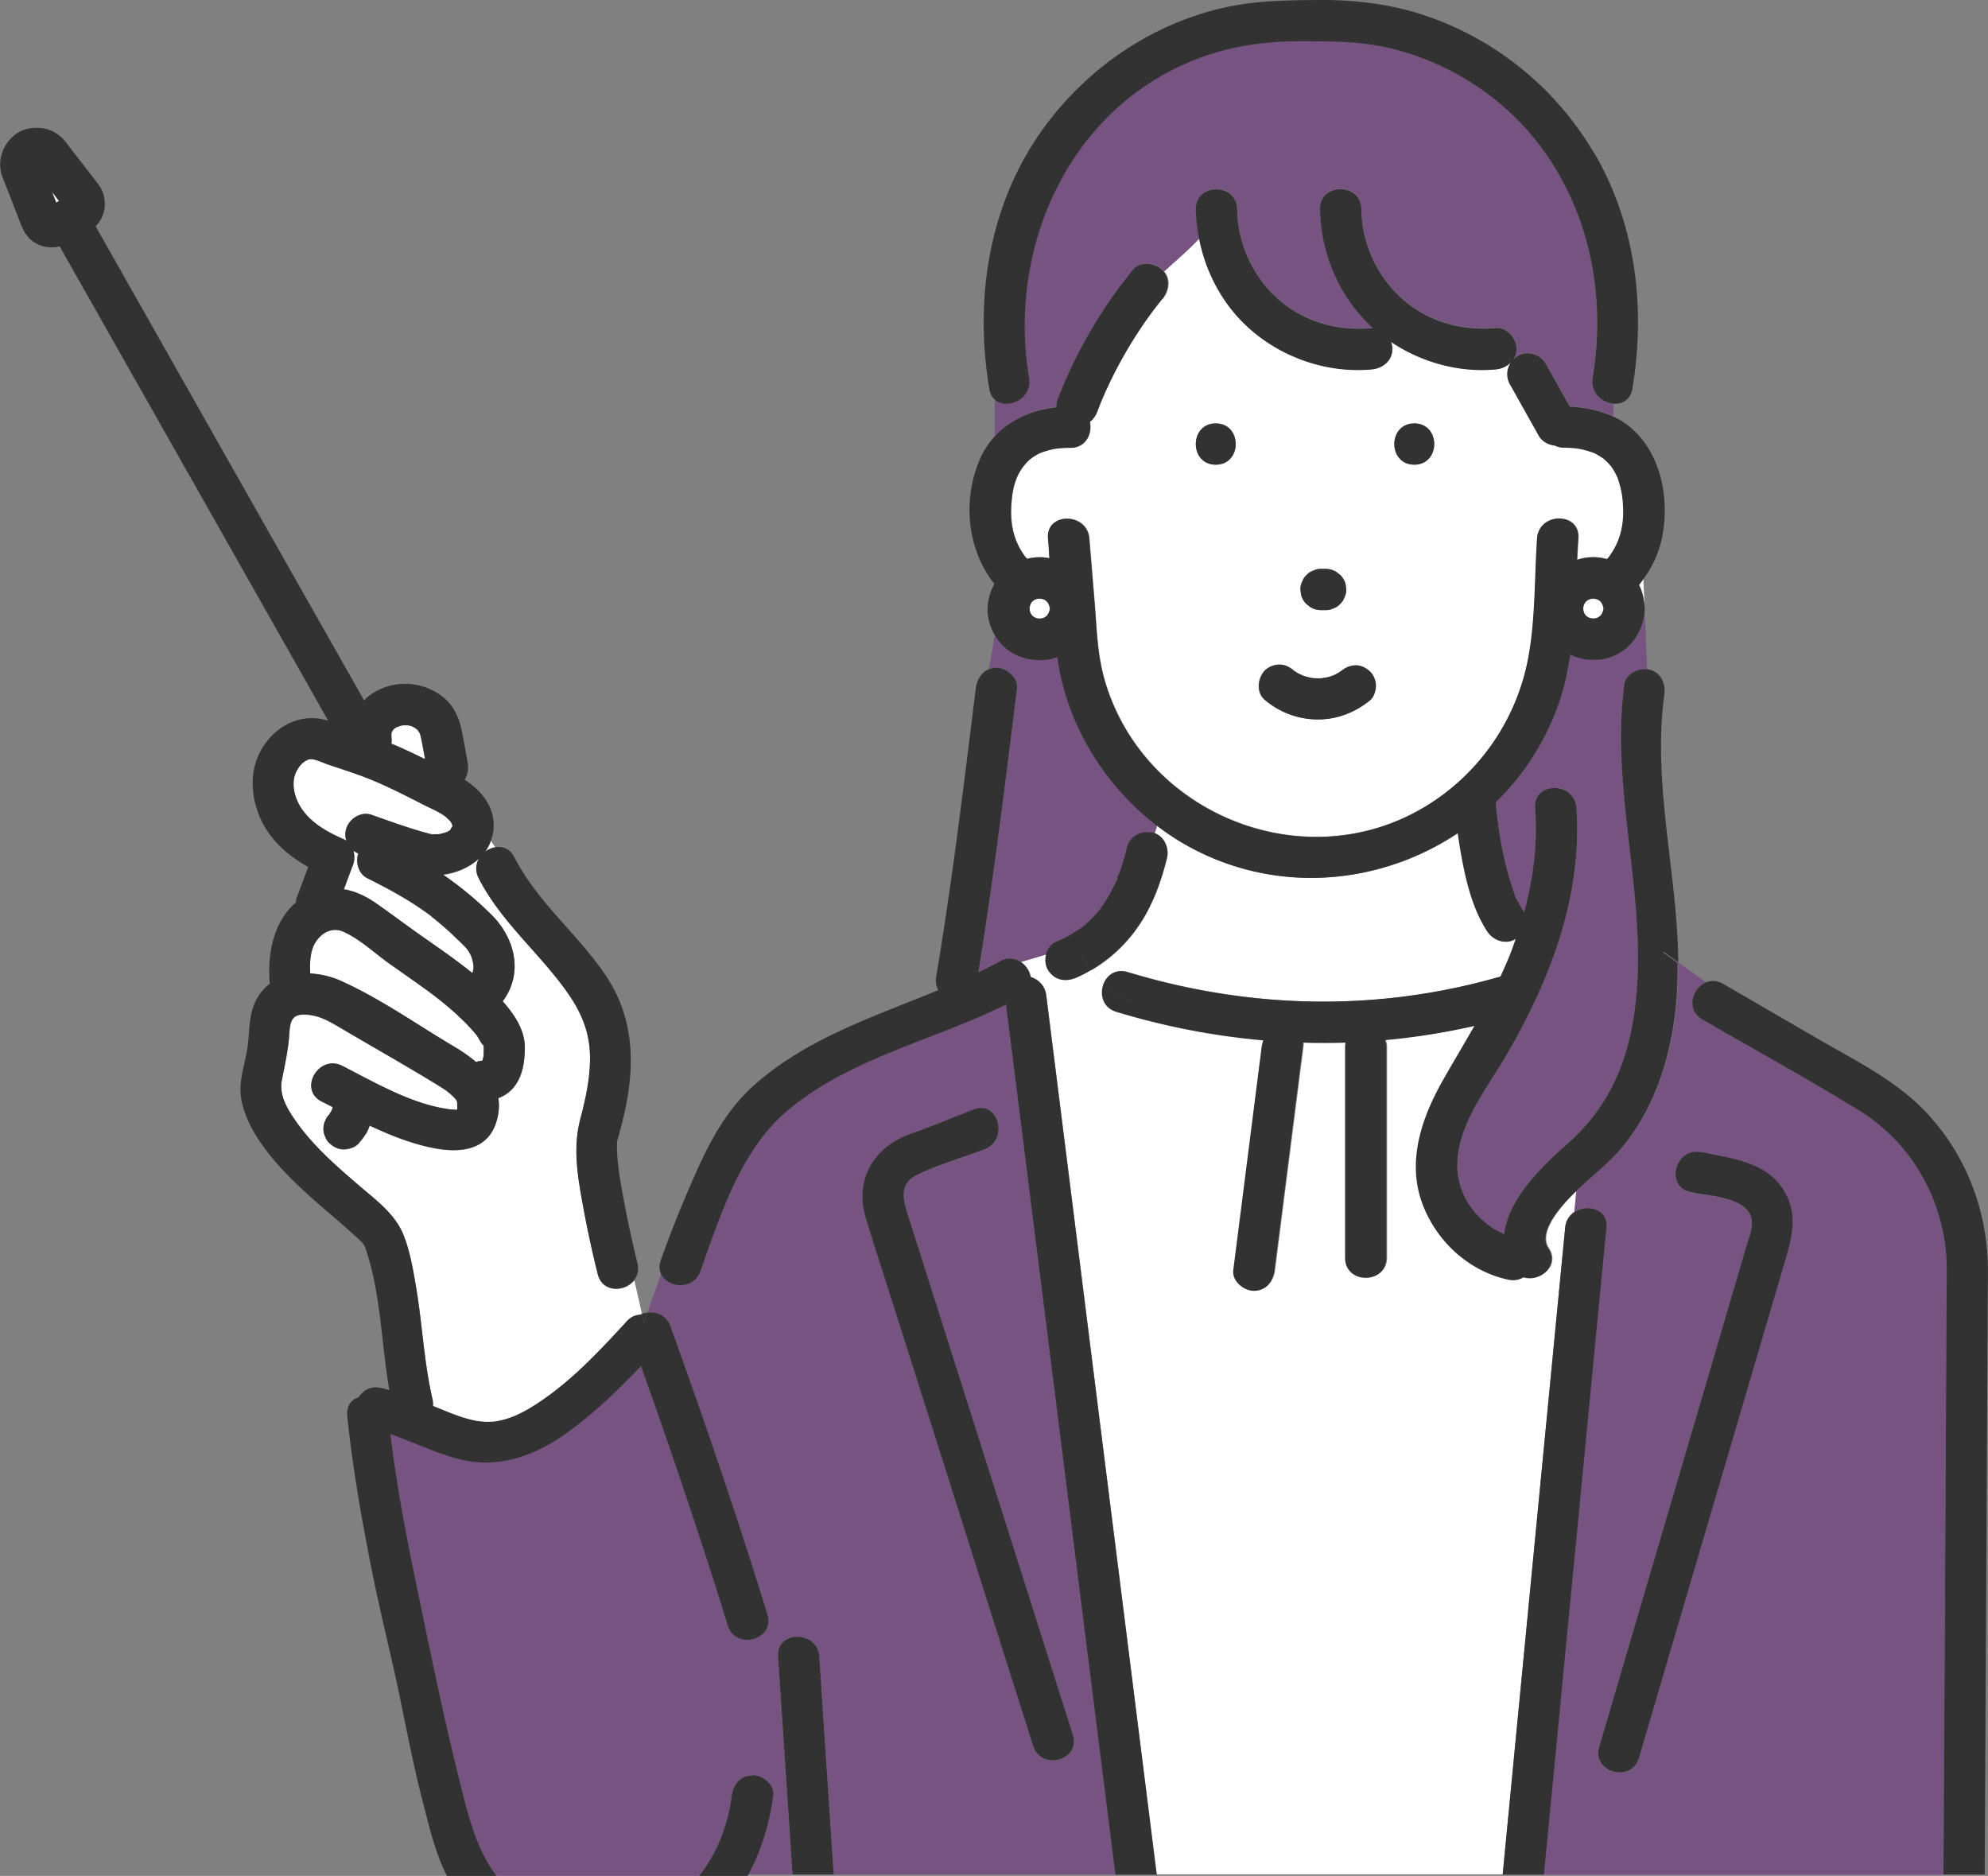 <svg width="124" height="117" fill="none" xmlns="http://www.w3.org/2000/svg"><rect width="100%" height="100%" fill="#808080" stroke="none"/><g clip-path="url(#clip0_5171_13984)"><path d="M70.53 50.018c-2.083-2.105-3.614-4.763-4.287-7.655a17.81 17.81 0 01-.263-1.389c-.148.057-.297.1-.446.128a3.413 3.413 0 01-2.12-.27c-.552-.255-1.02-.715-1.332-1.233-.007-.014-.021-.035-.028-.056-.107.737-.241 1.467-.376 2.204.142-.057.305-.092.482-.092.631 0 1.375.588 1.283 1.29-.73 5.904-1.453 11.829-2.41 17.698.454-.22.907-.447 1.347-.688.489-.27.964-.184 1.318.064.51-.156 1.042-.305 1.552-.468.078-.34.284-.652.596-.787a8.665 8.665 0 001.056-.531c.149-.092.29-.184.432-.284.057-.042.142-.078.192-.134-.007.014-.007.007-.015.02.015-.013.036-.035.05-.042a7.172 7.172 0 001.07-1.091c0-.007 0-.007.014-.021.043-.064.086-.12.128-.185.199-.283.376-.58.539-.886.078-.148.156-.297.227-.446.035-.078.078-.163.113-.248 0-.029 0-.057.014-.078.028-.142.149-.34.191-.447a18.35 18.35 0 00.46-1.566 1.13 1.13 0 01.115-.284c.276-.503.9-.737 1.467-.61.042.008.078.03.12.043.071-.17.12-.34.17-.51a16.87 16.87 0 01-1.651-1.446h-.007z" fill="#6C2681" fill-opacity=".5"/><path d="M26.905 57.156s-.043-.029-.078-.057c-.1-.078-.206-.149-.305-.227a12.3 12.3 0 00-.63-.425c-.958-.624-1.964-1.156-2.985-1.666-.545-.276-.744-.985-.56-1.538a1.63 1.63 0 01-.304-.177c.106.354.07.765-.1 1.056v.028c-.163.44-.326.886-.496 1.326.695.12 1.354.425 1.957.836.956.66 1.885 1.36 2.835 2.034 1.084.759 2.19 1.517 3.224 2.353.008-.028.022-.056.029-.085.014-.042.028-.141.035-.177 0-.05.007-.106.007-.156 0-.028-.007-.106-.014-.156a4.01 4.01 0 00-.106-.418.853.853 0 00-.057-.135 3.33 3.33 0 00-.156-.269c-.028-.042-.056-.078-.085-.12-.078-.085-.156-.17-.234-.248a17.368 17.368 0 00-.638-.61 20.84 20.84 0 00-1.275-1.099c-.029-.028-.05-.042-.064-.056v-.014zM69.646 54.901c.064-.141.028-.127.007-.07 0 .028-.014.056-.014.078l.007-.008zM28.542 63.322a21.527 21.527 0 00-2.027-1.637c-.737-.532-1.489-1.056-2.233-1.581-.914-.645-1.835-1.531-2.856-1.985-.716-.319-1.39.057-1.78.71-.297.502-.332 1.225-.297 1.892a5.735 5.735 0 011.914.46c2.445 1.099 4.763 2.736 7.066 4.104.482.284.943.603 1.354.95.043-.007.085-.021.128-.021-.156.014.205-.043.283-.064.021-.078.071-.29.05-.177.035-.241.021-.49.028-.73v-.015c-.184-.17-.326-.503-.46-.673a10.33 10.33 0 00-1.007-1.07c-.064-.043-.106-.1-.163-.156v-.007zM3.269 12.042l.233.595c.057-.028.114-.064.164-.092h.014c-.15-.191-.29-.383-.44-.567.007.028.021.05.029.078v-.014zM26.042 45.496s-.042-.021-.064-.036l.057.036h.007zM24.601 45.439c-.035.028-.063.05-.078.064v.007s.008 0 .036-.021c.007-.008.014-.022.021-.029.007-.007.021-.014.029-.021H24.6zM28.53 69.226c-.1.056-.014.156 0 0z" fill="white"/><path d="M24.632 45.418s.042-.035.078-.07c-.036.035-.071.063-.107.091.008 0 .015-.014.022-.021h.007zM25.97 45.454c-.085-.078-.206-.128-.107-.064.036.021.071.043.114.064h-.007zM26.778 52.024s.07.021.135.021c-.071-.014-.142-.035-.135-.021zM24.744 46.538c.595.262 1.183.539 1.765.83-.057-.334-.12-.674-.185-1.007-.035-.17-.063-.348-.113-.51-.014-.036-.021-.072-.035-.107 0-.007-.008-.014-.015-.021-.028-.05-.064-.1-.092-.15-.035-.035-.064-.07-.099-.098a1.882 1.882 0 01-.113-.071c-.043-.029-.085-.05-.128-.078-.035-.014-.064-.021-.1-.036l-.17-.042c-.106 0-.205-.014-.311 0h-.036a.25.25 0 00-.07.014c-.093.021-.192.064-.284.092-.043.022-.092.05-.135.078-.028.021-.064.057-.078.071-.02.021-.042.043-.064.07-.014.022-.028.05-.042.072-.014.035-.021.078-.035.113 0 .128 0 .248.007.376.014.1 0 .191-.015.283.114.05.22.085.334.135l.014-.014z" fill="white"/><path d="M21.476 52.357c.042.021.085.05.12.078a1.25 1.25 0 01-.014-.723c.177-.638.929-1.127 1.58-.9 1.17.411 2.34.836 3.53 1.162.085.022.178.036.27.064.085 0 .177-.014.205-.014.255 0 .128.021.418-.05.1-.028.206-.056.298-.092h.007c.014-.014.029-.021.057-.035l.12-.078c.015-.007.022-.021.036-.036-.021 0 .085-.163.113-.191v-.021-.007c-.014-.043-.02-.093-.035-.135a.67.67 0 00-.071-.12c-.092-.1.014 0 .043.035-.008-.014-.036-.035-.093-.1-.056-.056-.326-.304-.24-.24-.433-.333-.979-.546-1.46-.794-.936-.475-1.872-.95-2.836-1.375-1.013-.44-2.062-.766-3.104-1.12-.369-.127-.915-.418-1.212-.29-.34.148-.553.404-.723.73-.369.722-.135 1.715.418 2.459.638.85 1.616 1.375 2.566 1.786l.007.007zM94.566 58.552c-.603.39-1.39.099-1.758-.461-.929-1.418-1.34-3.19-1.637-4.834a26.242 26.242 0 01-.206-1.304C86.26 55.1 80 55.787 74.578 53.002a15.36 15.36 0 01-2.388-1.53c-.05.17-.1.34-.17.51.61.22.928.928.78 1.537-.37 1.524-.936 3.062-1.85 4.352a9.19 9.19 0 01-2.864 2.644c.248.305.51.595.8.85.214-.552.745-.963 1.482-.737 7.662 2.318 15.586 2.495 23.276.277.255-.553.504-1.106.716-1.68.085-.227.163-.454.241-.68 0 0-.014.014-.021.014l-.014-.007z" fill="white"/><path d="M72.508 18.64c-.113.135-.22.277-.333.419-.028.035-.035.042-.05.063-.05.071-.106.135-.156.206a24.814 24.814 0 00-1.758 2.665c-.354.617-.687 1.24-.992 1.885-.34.716-.503 1.092-.758 1.772-.106.277-.27.497-.468.66.156.73-.24 1.601-1.205 1.608-.29 0-.588.015-.879.05l-.163.028c-.141.029-.29.064-.432.107-.106.028-.205.07-.312.099-.035.014-.056.021-.07.028-.036.014-.079.036-.114.05-.092.05-.184.1-.276.156-.029.021-.17.12-.227.156-.723.616-1.07 1.417-1.184 2.445-.156 1.39.007 2.58.836 3.686.036.042.071.078.107.12.46-.113.942-.135 1.396-.035-.028-.411-.05-.822-.085-1.234-.135-1.651 2.438-1.637 2.573 0l.326 3.941c.134 1.645.163 3.268.623 4.87 2.368 8.25 12.142 12.34 19.648 8.122 3.565-2.006 6.053-5.521 6.797-9.54.44-2.389.376-4.976.539-7.4.113-1.644 2.686-1.651 2.572 0-.028.44-.056.886-.078 1.34a3.157 3.157 0 011.865-.043l.127-.148c.822-1.106.992-2.297.836-3.686a5.972 5.972 0 00-.163-.808c-.106-.376-.12-.418-.233-.645a3.791 3.791 0 00-.234-.404c-.007-.014-.078-.1-.114-.149a4.082 4.082 0 00-.432-.432c-.057-.036-.199-.142-.234-.156-.092-.057-.184-.107-.276-.156-.036-.021-.078-.036-.114-.05a.239.239 0 01-.07-.028c-.121-.036-.242-.078-.362-.114a7.256 7.256 0 00-.376-.092c-.064-.014-.127-.02-.191-.035a11.435 11.435 0 00-.85-.05c-.22 0-.412-.05-.575-.134-.404-.043-.8-.27-1-.624-.07-.135-.148-.262-.219-.397-.524-.928-1.042-1.864-1.566-2.793a1.293 1.293 0 01.07-1.389 1.507 1.507 0 01-.956.454c-2.304.213-4.636-.44-6.55-1.723.057.142.093.291.093.44 0 .737-.596 1.226-1.283 1.283-2.8.255-5.663-.744-7.733-2.644-1.58-1.446-2.622-3.416-3.033-5.507-.723.772-1.489 1.41-2.19 2.055.432.504.304 1.227-.093 1.716l-.02-.008zm15.707 7.769c1.658 0 1.658 2.573 0 2.573-1.659 0-1.659-2.573 0-2.573zm-6.989 9.866a.89.89 0 01.27-.411.99.99 0 01.41-.27c.156-.078.32-.12.497-.113h.276c.234 0 .447.057.652.177.085.064.17.135.262.199.156.163.27.347.334.567l.042.34c0 .177-.028.34-.113.496a.889.889 0 01-.27.411.991.991 0 01-.41.27c-.157.077-.32.12-.497.113h-.276c-.234 0-.447-.057-.653-.177-.085-.064-.17-.135-.262-.199a1.351 1.351 0 01-.333-.567l-.042-.34c0-.177.028-.34.113-.496zm-2.339 5.557c.22-.234.595-.376.907-.376.355 0 .645.149.907.376a.155.155 0 01.036.028c.085.057.17.106.255.156.064.035.17.07.234.113a4.597 4.597 0 00.617.163c.099 0 .198.014.297.014.107 0 .213 0 .32-.007h.014c.077-.028.198-.035.269-.05.099-.02.205-.049.305-.084.014 0 .078-.029.134-.05a.68.68 0 00.128-.064c.092-.05.177-.099.262-.156.078-.05.355-.269.043-.02.276-.228.545-.362.907-.377.34-.014.666.15.907.376.234.22.376.595.376.907 0 .298-.135.716-.376.908-.936.758-2.07 1.197-3.289 1.183a5.151 5.151 0 01-3.267-1.226c-.546-.46-.44-1.34 0-1.822l.014.008zm-3.055-15.423c1.659 0 1.659 2.573 0 2.573-1.658 0-1.658-2.573 0-2.573z" fill="white"/><path d="M65.98 24.956a29.473 29.473 0 014.713-8.137c.454-.56 1.347-.432 1.822 0 .035.035.056.07.092.106.702-.645 1.474-1.276 2.19-2.055a10.11 10.11 0 01-.198-1.843c-.022-1.659 2.551-1.651 2.572 0a7.665 7.665 0 002.481 5.536c1.602 1.467 3.764 2.083 5.911 1.885h.1a.74.74 0 00-.086-.071c-2.04-1.871-3.196-4.607-3.232-7.357-.02-1.659 2.552-1.652 2.573 0a7.665 7.665 0 002.481 5.535c1.602 1.468 3.764 2.084 5.911 1.886.695-.064 1.283.638 1.283 1.29 0 .27-.078.503-.213.694.078-.085.17-.17.277-.234.574-.368 1.432-.127 1.758.461.07.135.148.262.22.397.432.765.857 1.531 1.29 2.297.928.042 1.87.22 2.707.616v-.794c-.716-.056-1.46-.68-1.304-1.609.829-4.968-.12-10.128-3.105-14.239-2.31-3.182-5.776-5.443-9.597-6.336-1.764-.411-3.508-.411-5.308-.418-1.964-.008-3.849.184-5.727.78-8.555 2.707-12.836 11.687-11.411 20.22.22 1.326-1.397 2.028-2.14 1.347v2.31c.984-1.09 2.388-1.68 3.89-1.85a.997.997 0 01.05-.431v.014z" fill="#6C2681" fill-opacity=".5"/><path d="M98.236 74.378c-.702.695-2.318 2.403-1.623 3.445.737 1.106-.532 2.14-1.545 1.814a1.263 1.263 0 01-.943.15c-2.48-.54-4.48-2.382-5.358-4.742-.986-2.644-.036-5.38 1.29-7.712.644-1.134 1.318-2.247 1.956-3.374a41.7 41.7 0 01-5.578.886c.05.135.085.284.085.454v13.126c0 1.659-2.573 1.659-2.573 0V65.3c0-.106.014-.206.028-.298-.886.029-1.779.029-2.665 0a.77.77 0 010 .255c-.07.575-.148 1.156-.22 1.73L79.539 79.19c-.085.694-.517 1.29-1.282 1.29-.631 0-1.376-.596-1.283-1.29.07-.574.148-1.155.22-1.73l1.552-12.205c.014-.134.05-.269.099-.397a45.11 45.11 0 01-9.172-1.778c-.85-.256-1.042-1.1-.794-1.744a8.295 8.295 0 01-.8-.85c-.305.177-.61.34-.936.481-.666.284-1.34.185-1.758-.46-.17-.263-.213-.638-.135-.971-.51.163-1.034.304-1.552.467.305.22.532.56.596.922.474.149.893.538.97 1.148.284 2.282.575 4.558.858 6.84 1.255 9.958 2.502 19.923 3.757 29.882l2.275 18.109h21.575l.447-4.629c.708-7.314 1.417-14.629 2.119-21.943.446-4.593.886-9.179 1.332-13.772.043-.446.27-.772.574-.978l.128-1.304s-.064.057-.092.085v.014z" fill="white"/><path d="M115.97 69.269c-3.204-1.978-6.521-3.792-9.781-5.685-1.049-.61-.631-1.97.234-2.318l-1.751-1.247a25.35 25.35 0 01-.191 3.423c-.383 2.85-1.298 5.628-3.112 7.896-.9 1.127-2.034 1.964-3.055 2.956l-.127 1.304c.793-.539 2.112-.22 1.998.978l-.489 5.025c-.709 7.315-1.417 14.63-2.119 21.944-.432 4.458-.865 8.916-1.29 13.367h24.935c.014-2.268.021-4.536.035-6.804.05-9.611.099-19.222.156-28.84 0-.716.014-1.432.014-2.14-.021-3.99-2.041-7.754-5.457-9.86zm-4.522 9.001c-1.694 5.755-3.388 11.51-5.075 17.266-1.382 4.706-2.764 9.412-4.153 14.118-.468 1.588-2.949.908-2.481-.68.482-1.651.971-3.303 1.453-4.947 1.935-6.57 3.863-13.14 5.798-19.711.645-2.19 1.29-4.373 1.927-6.563.178-.61.511-1.326.256-1.935-.489-1.163-2.694-1.22-3.743-1.453-1.616-.355-.928-2.835.681-2.481 1.864.411 3.976.574 5.11 2.339.836 1.304.631 2.672.227 4.061v-.014zM102.738 41.74l-.149-3.658c0 .05 0 .106-.014.149a3.386 3.386 0 01-.794 1.871c-.418.49-1.07.879-1.708.992a3.462 3.462 0 01-2.12-.262c-.156 1.05-.375 2.077-.722 3.062a15.995 15.995 0 01-3.92 6.145v.043c.021.276.05.545.078.815l.042.375c.078.369.022.15 0 .05v-.05-.014c.015.071.022.149.029.22.05.361.113.73.177 1.091.142.794.319 1.588.56 2.36.064.206.127.405.198.603.029.085.064.17.093.248.02.057.042.106.063.163l-.064-.149c0 .15.178.39.249.525.085.163.177.319.276.468.028.042.043.078.064.12.574-2.12.843-4.295.687-6.52-.113-1.66 2.46-1.645 2.573 0 .383 5.485-1.651 10.773-4.38 15.444-1.233 2.112-3.119 4.401-3.048 6.981.05 1.871 1.283 3.438 2.927 4.168.206-2.162 2.396-4.288 3.856-5.564 2.353-2.063 3.636-4.6 4.168-7.67 1.219-7.009-1.482-14.033-.532-21.078.085-.624.822-.992 1.411-.929z" fill="#6C2681" fill-opacity=".5"/><path d="M102.575 37.75l-.071-1.63c-.092.12-.177.247-.27.36.206.39.305.837.341 1.27zM30.91 52.86a3.93 3.93 0 01-.284-.418 2.66 2.66 0 01-.368.702c.191-.149.418-.241.652-.277v-.007z" fill="white"/><path d="M65.044 80.843c-.765-6.067-1.524-12.127-2.29-18.195-4.535 2.247-9.865 3.367-13.735 6.712-2.828 2.439-4.097 6.486-5.316 9.91-.432 1.218-2.063 1.062-2.467.176l-.857 2.417c.574-.078 1.198.163 1.446.85 2.126 5.955 4.182 11.937 6.046 17.975.489 1.588-2 2.261-2.481.681-1.673-5.43-3.508-10.816-5.408-16.174-1.425 1.495-2.92 2.934-4.593 4.146-1.956 1.41-4.196 2.268-6.606 1.694-1.53-.362-2.941-1.092-4.43-1.595.362 3.034.929 6.067 1.553 9.058.864 4.161 1.722 8.364 2.743 12.489.815 3.274 1.517 6.322 4.713 7.981 2.24 1.162 5.06 1.275 7.371.248 2.892-1.283 4.501-4.154 4.905-7.201.092-.688.517-1.298 1.283-1.283.63 0 1.375.595 1.283 1.283-.234 1.743-.737 3.416-1.531 4.89h2.757c-.007-.156-.021-.305-.028-.461l-.872-13.126c-.114-1.659 2.466-1.644 2.573 0l.127 1.892c.263 3.899.518 7.797.78 11.695h17.57c-.262-2.062-.517-4.125-.78-6.188-1.254-9.958-2.501-19.923-3.756-29.881v.007zm-.595 28.06c-.617-1.949-1.24-3.898-1.857-5.847-2.297-7.237-4.593-14.466-6.882-21.703-.567-1.779-1.148-3.558-1.694-5.344-.744-2.445.503-4.487 2.842-5.309 1.311-.46 2.594-1 3.884-1.495 1.552-.596 2.211 1.892.68 2.48-1.396.539-2.955.957-4.288 1.638-1.17.595-.723 1.75-.418 2.707 1.893 5.954 3.778 11.915 5.67 17.868 1.517 4.777 3.027 9.547 4.544 14.325.503 1.587-1.985 2.254-2.481.687v-.007z" fill="#6C2681" fill-opacity=".5"/><path d="M39.566 79.857c-.575.744-1.985.8-2.276-.376a72.475 72.475 0 01-.921-4.266c-.333-1.83-.638-3.594-.163-5.416.319-1.212.588-2.438.602-3.7.022-1.622-.503-2.898-1.431-4.21-1.744-2.466-4.118-4.38-5.515-7.101-.226-.454-.177-.886.022-1.226-.589.545-1.404.9-2.24 1.006a21.1 21.1 0 013.055 2.537c.85.858 1.439 2.042 1.403 3.268a3.62 3.62 0 01-.744 2.09c.751.83 1.39 1.815 1.382 2.878 0 .915-.135 1.872-.773 2.58a2.245 2.245 0 01-.878.581c.07.44.042.922-.114 1.446-.524 1.765-2.183 1.978-3.75 1.701-1.41-.248-2.806-.8-4.16-1.431a3.43 3.43 0 01-.191.44 5.599 5.599 0 01-.496.665c-.22.256-.581.362-.907.376-.34.014-.667-.149-.908-.376a.991.991 0 01-.269-.41 1 1 0 01-.113-.497c0-.177.028-.34.113-.496a.946.946 0 01.227-.368c.07-.1.127-.199.184-.305.021-.057.036-.114.057-.177-.234-.121-.46-.241-.695-.355-1.474-.758-.17-2.977 1.297-2.218 2.013 1.027 4.281 2.36 6.55 2.686.19.028.417.064.616.042v-.07c-.028-.468.07-.419-.29-.78-.305-.305-.674-.525-1.042-.751-1.914-1.17-3.878-2.283-5.813-3.417-.8-.467-1.516-.928-2.48-.914-.773.014-.808.567-.858 1.262-.064.963-.27 1.842-.453 2.785-.17.865.19 1.574.652 2.29 1.098 1.68 2.622 3.012 4.132 4.309 1.098.942 2.31 1.807 2.835 3.196.397 1.05.581 2.183.765 3.282.376 2.275.482 4.628 1.007 6.875.035.149.035.29.028.418.135.057.27.107.411.163.525.22 1.05.433 1.595.596.227.07.454.12.688.17.042.007.22.028.276.035l.29.021h.419c.035 0 .191-.02.27-.028.24-.042.481-.1.722-.177.617-.199 1.233-.539 1.9-.978 2.083-1.375 3.841-3.268 5.528-5.096.248-.27.532-.383.808-.397.042-.022.085-.036.127-.05l-.474-2.09-.007-.022z" fill="white"/><path d="M51.231 105.217l-.127-1.892c-.106-1.644-2.686-1.659-2.573 0l.872 13.127c.007.155.021.304.028.46h2.573c-.262-3.898-.517-7.796-.78-11.695h.007zM46.921 110.739c-.773-.007-1.198.602-1.283 1.283-.404 3.047-2.013 5.918-4.905 7.201-2.31 1.028-5.131.921-7.37-.248-3.197-1.666-3.9-4.707-4.714-7.981-1.028-4.125-1.879-8.328-2.743-12.489-.624-2.99-1.184-6.024-1.552-9.058 1.488.51 2.891 1.233 4.43 1.595 2.41.567 4.649-.284 6.605-1.694 1.68-1.212 3.168-2.65 4.593-4.146 1.9 5.358 3.735 10.745 5.408 16.174.482 1.58 2.97.907 2.48-.681-1.856-6.038-3.912-12.027-6.045-17.974-.248-.688-.872-.928-1.446-.85l-.22.616-.12-.539c-.043.015-.085.029-.128.05-.276.014-.56.128-.808.397-1.68 1.829-3.437 3.721-5.528 5.096-.667.44-1.283.78-1.9.978a5.965 5.965 0 01-.723.177c-.07.007-.234.029-.269.029-.142 0-.276.007-.418 0-.1 0-.192-.014-.29-.022-.058-.007-.235-.028-.277-.035-.234-.05-.46-.106-.688-.17-.546-.163-1.07-.383-1.595-.595a7.046 7.046 0 00-.41-.163c.007-.135 0-.27-.029-.419-.524-2.246-.63-4.6-1.006-6.875-.185-1.098-.369-2.233-.766-3.281-.524-1.39-1.736-2.254-2.835-3.197-1.51-1.297-3.034-2.63-4.132-4.31-.46-.708-.822-1.424-.652-2.289.184-.942.383-1.821.453-2.785.05-.695.085-1.248.858-1.262.957-.014 1.68.44 2.48.914 1.936 1.142 3.892 2.247 5.813 3.417.361.22.73.446 1.042.751.368.362.262.312.29.78v.07a2.97 2.97 0 01-.616-.042c-2.268-.326-4.537-1.658-6.55-2.686-1.474-.751-2.77 1.467-1.297 2.218.227.114.461.234.695.355-.014.056-.035.12-.057.177a2.187 2.187 0 01-.184.305.945.945 0 00-.227.368c-.078.156-.12.32-.113.496a1 1 0 00.113.496c.05.163.142.298.27.412.248.226.567.39.907.375.326-.014.687-.12.907-.375.177-.206.354-.426.496-.667.078-.134.135-.29.192-.44 1.353.639 2.75 1.185 4.16 1.433 1.567.276 3.225.07 3.75-1.701a3.227 3.227 0 00.113-1.446c.326-.128.63-.305.879-.582.638-.708.765-1.665.772-2.58 0-1.063-.638-2.048-1.382-2.877a3.57 3.57 0 00.744-2.091c.036-1.226-.552-2.41-1.403-3.267-.95-.95-1.97-1.787-3.055-2.538.837-.113 1.645-.46 2.24-1.006-.198.347-.248.78-.021 1.226 1.396 2.729 3.77 4.635 5.514 7.102.928 1.311 1.453 2.594 1.432 4.21-.014 1.262-.284 2.488-.603 3.7-.482 1.821-.17 3.579.163 5.415a67.23 67.23 0 00.922 4.267c.29 1.176 1.7 1.12 2.275.375.205-.27.312-.63.205-1.056a65.867 65.867 0 01-.935-4.38c-.163-.922-.333-1.864-.34-2.807 0-.453-.022-.305.092-.716.149-.531.283-1.07.404-1.616.638-2.97.538-5.819-1.191-8.406-1.744-2.6-4.267-4.571-5.706-7.385-.269-.532-.73-.695-1.176-.631-.234.035-.46.135-.652.276a2.89 2.89 0 00.368-.701c.17-.454.227-.964.1-1.538-.227-.985-.922-1.715-1.744-2.247.184-.29.255-.652.191-1.035a85.216 85.216 0 00-.354-1.942c-.163-.83-.496-1.63-1.184-2.176-1.396-1.106-3.402-1.113-4.77.05-.056.05-.099.113-.149.17-1.687-2.984-3.38-5.968-5.067-8.945-3.31-5.847-6.627-11.702-9.937-17.55-.582-1.034-1.17-2.062-1.751-3.097l.028-.02c.695-.717.723-1.836.128-2.609-.596-.773-1.19-1.545-1.793-2.318-.15-.198-.29-.41-.475-.58-.574-.518-1.276-.696-2.034-.56C.61 8.228-.191 9.525.057 10.694a.887.887 0 00.064.263c.319.815.638 1.637.956 2.452.192.482.348 1.006.695 1.396.468.532 1.269.737 1.95.56C5.62 18.72 7.52 22.078 9.42 25.431l9.937 17.549c.368.66.744 1.311 1.113 1.97-1.538-.475-3.013.156-3.941 1.446-1.028 1.432-.95 3.289-.206 4.82.61 1.255 1.694 2.183 2.9 2.856-.242.638-.476 1.283-.717 1.921a.76.76 0 00-.042.29c-1.382 1.156-1.8 3.183-1.638 5.019 0 .014 0 .035.008.05a3.022 3.022 0 00-.915 1.14c-.44.95-.333 1.921-.496 2.92-.191 1.177-.617 2.205-.319 3.417.546 2.218 2.474 4.189 4.111 5.684.886.808 1.829 1.56 2.715 2.375.233.22.524.446.73.694 0 0 .007.007.007.015.134.212.156.311.248.623.857 2.75.879 5.663 1.368 8.477-.178-.05-.355-.1-.532-.135-.624-.134-1.106.156-1.375.582-.446.148-.78.531-.716 1.162.333 3.282.915 6.542 1.56 9.774.524 2.623 1.19 5.202 1.729 7.818.44 2.133.85 4.267 1.396 6.379.518 1.999.964 4.104 2.198 5.812a10.14 10.14 0 003.536 3.083c2.85 1.481 6.322 1.722 9.313.532 2.424-.971 4.161-2.694 5.302-4.813.794-1.481 1.304-3.147 1.531-4.891.092-.694-.659-1.282-1.283-1.282l-.021.021zM28.528 69.226c-.099.057-.014.156 0 0zM3.672 12.546c-.057.028-.114.063-.163.091l-.234-.595c-.007-.028-.022-.05-.029-.078.15.191.29.383.44.567h-.014v.014zm26.5 52.675v.014c-.006.242.015.49-.028.73.022-.113-.035.107-.05.178-.084.021-.446.078-.283.064-.042 0-.085.014-.127.02a9.646 9.646 0 00-1.354-.949c-2.304-1.368-4.621-3.005-7.067-4.104a5.377 5.377 0 00-1.913-.46c-.036-.667 0-1.39.297-1.893.39-.645 1.064-1.028 1.78-.709 1.02.454 1.948 1.34 2.856 1.985.744.524 1.495 1.049 2.232 1.58a22.75 22.75 0 012.027 1.638c.057.05.1.113.163.156.355.333.695.687 1.007 1.07.135.17.276.51.46.673v.007zm-1.927-6.91c.212.198.425.404.638.61.078.077.156.162.234.247.028.043.056.078.085.12.056.086.106.178.156.27.014.029.035.092.056.135.043.142.078.276.107.418 0 .05.014.128.014.156 0 .05 0 .106-.007.156-.007.035-.022.135-.036.177-.007.036-.021.064-.028.085-1.035-.836-2.148-1.595-3.225-2.353-.95-.666-1.878-1.368-2.835-2.034-.596-.411-1.262-.723-1.956-.837.163-.439.326-.886.496-1.325v-.028c.17-.298.198-.702.099-1.056.092.07.191.127.305.177-.184.553.014 1.269.56 1.538 1.02.51 2.027 1.042 2.984 1.665.212.142.418.284.63.426.107.07.206.149.305.227.036.028.064.042.078.056.014.015.036.029.064.057.44.347.865.716 1.276 1.099v.014zm-1.467-6.287s.063 0 .134.021c-.063 0-.127 0-.134-.021zm-2.36-6.28a.705.705 0 01.035-.113c.014-.022.028-.05.042-.071.022-.021.043-.043.064-.07-.021.02-.028.02-.035.02v-.007c.014-.014.042-.035.078-.064.035-.028.07-.063.106-.092-.035.036-.057.05-.078.071.043-.028.085-.05.135-.078.092-.021.191-.07.283-.092.022 0 .043-.007.071-.014h.347c.057.014.114.021.17.042.036.007.071.022.1.036.042.021.085.05.127.078-.099-.064.029-.014.107.064.02.014.042.028.063.035-.02-.014-.042-.021-.056-.035.035.035.07.063.099.099.028.05.064.1.092.149 0 .007.007.014.014.02.014.036.029.072.036.107.05.17.078.34.113.51.064.334.12.674.184 1.007-.58-.29-1.17-.567-1.765-.83a6.539 6.539 0 00-.333-.134c.015-.092.022-.184.015-.283a2.214 2.214 0 01-.008-.376l-.007.021zm-5.508 4.827c-.553-.737-.787-1.73-.418-2.46.17-.325.376-.58.723-.73.29-.127.836.163 1.212.291 1.042.355 2.09.673 3.104 1.12.964.418 1.9.893 2.835 1.375.483.248 1.028.46 1.46.794-.077-.064.192.184.242.24.056.065.078.086.092.1-.029-.028-.135-.135-.043-.035.029.042.05.078.071.12a.942.942 0 01.036.135v.028c-.036.021-.135.191-.114.191l-.035.036-.12.078c-.03.014-.043.028-.057.035h-.008c-.099.036-.198.064-.297.092-.284.071-.163.043-.419.05-.028 0-.113.007-.205.014-.085-.028-.177-.042-.27-.064-1.197-.319-2.367-.75-3.529-1.162-.652-.234-1.41.262-1.58.9a1.25 1.25 0 00.014.723c-.043-.028-.078-.057-.12-.078-.958-.418-1.936-.935-2.567-1.786l-.007-.007z" fill="#323232"/><path d="M40.38 81.863a1.829 1.829 0 00-.34.078l.12.539.22-.617zM24.624 45.418l-.022.021c-.007.007-.02.014-.028.022-.007 0-.014.02-.021.028.014-.014.05-.05.078-.071h-.007zM25.977 45.453l-.114-.063c.021.014.064.042.114.07v-.007zM80.744 41.853l-.036-.029c-.262-.22-.545-.375-.907-.375-.319 0-.694.142-.907.375-.44.475-.546 1.354 0 1.822a5.073 5.073 0 003.267 1.226c1.22.014 2.346-.425 3.29-1.184.24-.19.375-.616.375-.907 0-.319-.142-.694-.376-.907-.248-.227-.567-.39-.907-.376-.362.015-.63.15-.907.376.312-.255.035-.028-.043.021a3.19 3.19 0 01-.262.156c-.014.007-.078.036-.128.064l-.134.05c-.1.035-.199.063-.305.085-.071.014-.184.02-.27.05h-.014c-.106.006-.212.013-.319.006-.099 0-.198-.007-.297-.014a4.081 4.081 0 01-.596-.156s-.014 0-.02-.007c-.065-.042-.178-.078-.235-.113-.085-.05-.177-.1-.255-.156l-.014-.007zM119.981 69.212c-1.843-1.886-4.288-3.084-6.549-4.395-1.985-1.148-3.962-2.303-5.947-3.451-.382-.22-.751-.22-1.063-.1-.864.348-1.29 1.708-.234 2.318 3.261 1.892 6.571 3.707 9.781 5.684 3.417 2.112 5.437 5.869 5.458 9.86 0 .715-.007 1.431-.014 2.14-.05 9.61-.099 19.222-.156 28.84-.014 2.268-.021 4.536-.036 6.804h2.573c.036-7.137.078-14.275.114-21.412.021-4.579.049-9.164.071-13.743 0-.865.014-1.73.014-2.594-.014-3.707-1.418-7.3-4.019-9.959l.007.008zM69.871 98.81c-1.254-9.958-2.502-19.924-3.756-29.882-.284-2.282-.575-4.557-.858-6.84-.078-.61-.496-1-.971-1.148a1.424 1.424 0 00-.595-.921c-1.07.333-2.042.75-2.51 1.687.468-.936 1.447-1.354 2.51-1.687-.355-.248-.823-.334-1.319-.064-.44.24-.893.468-1.346.687.956-5.875 1.68-11.794 2.41-17.698.084-.694-.653-1.283-1.283-1.29-.178 0-.34.036-.482.092-.255 1.446-.49 2.928-.49 4.522 0-1.594.242-3.076.49-4.522-.468.192-.745.667-.808 1.198-.745 5.996-1.468 12.007-2.467 17.968-.057.319 0 .602.128.843-4.033 1.666-8.25 3.02-11.532 5.968-1.843 1.659-2.899 3.827-3.87 6.067a77.845 77.845 0 00-1.907 4.806c-.12.333-.092.623.015.857.404.886 2.027 1.042 2.466-.177 1.22-3.423 2.488-7.47 5.316-9.909 3.877-3.345 9.207-4.458 13.736-6.712.766 6.067 1.524 12.127 2.29 18.195 1.254 9.958 2.501 19.923 3.756 29.881.262 2.063.517 4.125.78 6.188h2.572l-2.275-18.11zM98.2 75.598a1.281 1.281 0 00-.573.978c-.447 4.593-.886 9.179-1.333 13.771-.709 7.315-1.417 14.63-2.119 21.944l-.447 4.628h2.573c.433-4.458.865-8.916 1.29-13.367.71-7.315 1.418-14.63 2.12-21.944l.489-5.025c.113-1.198-1.205-1.51-2-.978v-.007z" fill="#323232"/><path d="M106.12 71.87c-1.616-.355-2.304 2.126-.681 2.48 1.056.234 3.254.29 3.743 1.453.255.61-.078 1.326-.255 1.935-.645 2.19-1.29 4.373-1.928 6.563-1.935 6.57-3.863 13.141-5.798 19.711-.482 1.652-.971 3.303-1.453 4.948-.468 1.594 2.013 2.268 2.481.68 1.382-4.706 2.764-9.412 4.153-14.119 1.694-5.755 3.388-11.51 5.075-17.265.404-1.382.616-2.75-.227-4.062-1.134-1.765-3.239-1.928-5.11-2.339v.014zM62.38 93.891c-1.892-5.954-3.777-11.907-5.67-17.868-.305-.95-.751-2.112.418-2.708 1.333-.68 2.885-1.091 4.288-1.637 1.531-.588.865-3.076-.68-2.48-1.29.495-2.58 1.041-3.884 1.495-2.339.815-3.586 2.863-2.842 5.308.546 1.787 1.127 3.566 1.694 5.345 2.296 7.236 4.593 14.466 6.882 21.702.617 1.949 1.24 3.899 1.857 5.848.496 1.573 2.984.9 2.48-.688-1.516-4.777-3.026-9.547-4.543-14.324v.007z" fill="#323232"/><path d="M65.42 37.707l-.085-.149-.092-.092c-.05-.028-.099-.064-.149-.085-.056-.014-.106-.035-.163-.043h-.177c-.056.015-.106.029-.163.043l-.149.085-.092.092c-.028.05-.064.1-.085.149-.014.057-.035.106-.042.163v.177l.042.163.085.149.092.092c.05.029.1.064.15.085.056.014.106.036.162.043h.177c.057-.014.107-.029.163-.043l.15-.085c.028-.028.063-.056.091-.092.029-.05.064-.1.086-.149l.063-.22v-.028-.028a1.129 1.129 0 00-.063-.22v-.007zM98.89 38.359l.091.092c.05.028.1.064.15.085.056.014.106.035.162.042h.177l.163-.042.15-.085c.028-.028.063-.057.091-.092.029-.05.064-.1.086-.15.02-.07.049-.148.063-.219v-.028-.029a1.106 1.106 0 00-.063-.22l-.085-.148-.093-.092c-.05-.029-.099-.064-.148-.085-.057-.014-.107-.036-.163-.043h-.178c-.056.014-.106.029-.163.043l-.149.085-.092.092c-.028.05-.063.1-.085.149-.014.056-.035.106-.042.163v.177l.042.163.085.149v-.007z" fill="white"/><path d="M81.752 37.877c.198.113.418.177.652.177h.276c.178 0 .34-.029.497-.114a.927.927 0 00.41-.269.991.991 0 00.27-.411c.078-.156.12-.319.113-.496l-.042-.34a1.283 1.283 0 00-.333-.567c-.085-.064-.17-.135-.263-.199a1.303 1.303 0 00-.652-.177h-.276a1 1 0 00-.496.113.925.925 0 00-.411.27.99.99 0 00-.27.41c-.078.157-.12.32-.113.497l.043.34c.063.22.17.404.333.567.085.064.17.135.262.199zM71.884 51.932c-.567-.128-1.184.106-1.467.61.141 1.53.41 2.94-.66 4.018 1.07-1.07.801-2.48.66-4.019a.992.992 0 00-.114.284c-.085.361-.184.716-.297 1.07-.05.163-.107.333-.163.496-.036.107-.156.305-.192.447.022-.057.057-.071-.007.07-.035.086-.07.164-.113.249-.071.149-.15.297-.227.446a8.7 8.7 0 01-.539.886c-.042.064-.085.12-.127.184 0 .008-.007.015-.014.022-.107.127-.213.255-.32.375a7.96 7.96 0 01-.75.716c-.015.014-.03.029-.05.043.007-.007.007-.007.014-.022-.05.057-.128.093-.192.135-.141.1-.29.191-.432.284-.34.205-.695.375-1.056.531-.312.135-.517.44-.595.787.382-.12.751-.248 1.084-.418-.333.17-.709.297-1.084.418-.078.34-.036.709.134.97.419.646 1.092.745 1.758.462.326-.135.638-.305.936-.482a7.56 7.56 0 01-.886-1.375c.234.468.538.935.886 1.375a9.107 9.107 0 002.863-2.644c.915-1.29 1.474-2.828 1.85-4.352.156-.652-.206-1.424-.9-1.58v.014z" fill="#323232"/><path d="M69.653 54.83s-.014.05-.014.078c0-.02 0-.05.014-.077zM93.44 51.273v.05c.014.098.07.31 0-.05zM99.4 9.505A19.392 19.392 0 0088.981.999C86.827.262 84.566-.014 82.298 0c-2.063.014-4.076.035-6.096.51-4.493 1.056-8.441 3.792-11.135 7.52-3.395 4.693-4.302 10.597-3.36 16.224.05.298.17.51.341.666.744.68 2.367-.02 2.14-1.346C62.765 15.04 67.046 6.053 75.6 3.353c1.878-.596 3.763-.787 5.727-.78 1.793.007 3.544.007 5.308.418 3.82.9 7.287 3.154 9.597 6.336 2.984 4.111 3.934 9.271 3.105 14.24-.156.928.588 1.545 1.304 1.609.538.042 1.056-.227 1.176-.922.844-5.06.22-10.284-2.402-14.756l-.015.007z" fill="#323232"/><path d="M103.779 59.374l.901.645c-.05-5.564-1.623-11.1-.872-16.67.092-.695-.17-1.375-.9-1.58a1.352 1.352 0 00-.178-.03c-.581-.063-1.325.306-1.41.93-.95 7.052 1.744 14.076.532 21.078-.532 3.076-1.808 5.614-4.168 7.67-1.46 1.275-3.643 3.401-3.856 5.563-1.644-.73-2.877-2.303-2.927-4.168-.064-2.58 1.815-4.869 3.048-6.981 2.729-4.664 4.763-9.951 4.38-15.444-.113-1.645-2.686-1.659-2.573 0 .156 2.225-.113 4.401-.687 6.52-.022-.042-.036-.084-.064-.12a5.1 5.1 0 01-.277-.468c-.07-.134-.248-.375-.248-.524l.064.149c-.021-.057-.042-.107-.064-.163a3.51 3.51 0 01-.092-.248c-.07-.199-.134-.404-.198-.603a22.407 22.407 0 01-.56-2.36 27.08 27.08 0 01-.177-1.092c-.007-.07-.014-.148-.029-.22v.015l-.042-.376c-.029-.27-.064-.546-.078-.815v-.043a15.995 15.995 0 003.92-6.145c.347-.985.566-2.012.722-3.061a3.41 3.41 0 002.119.262c.638-.114 1.29-.503 1.709-.992.46-.54.73-1.177.793-1.872a.94.94 0 00.015-.148l-.015-.326c-.035-.44-.134-.88-.34-1.27.099-.113.185-.24.27-.36a6.584 6.584 0 001.155-2.524c.553-2.601-.099-5.762-2.431-7.3-.192-.128-.39-.22-.596-.32-.843-.396-1.779-.573-2.707-.616-.432-.765-.858-1.53-1.29-2.296-.07-.135-.149-.263-.22-.397-.326-.588-1.183-.837-1.758-.46-.106.07-.19.148-.276.233.135-.191.213-.425.213-.695 0-.645-.589-1.353-1.283-1.29-2.148.199-4.317-.418-5.911-1.885a7.666 7.666 0 01-2.481-5.536c-.021-1.65-2.594-1.658-2.573 0 .035 2.75 1.198 5.486 3.232 7.358.028.028.057.05.085.07-.035 0-.064-.007-.1 0-2.147.199-4.316-.418-5.91-1.885a7.666 7.666 0 01-2.481-5.535c-.021-1.652-2.594-1.659-2.573 0 .007.616.085 1.24.199 1.842.34-.361.666-.744.963-1.197-.297.446-.63.836-.963 1.197.41 2.091 1.453 4.062 3.033 5.508 2.07 1.9 4.933 2.898 7.733 2.643.694-.064 1.283-.545 1.283-1.283 0-.148-.036-.297-.092-.439 1.913 1.283 4.245 1.935 6.549 1.722.375-.035.716-.198.957-.453a1.278 1.278 0 00-.071 1.389c.524.928 1.042 1.864 1.566 2.792.07.135.149.263.22.397.198.355.588.582 1 .624.162.078.354.128.573.135.284 0 .567.014.85.05.065.014.128.02.192.035.128.028.255.056.376.092.12.035.24.078.361.113.036.015.057.022.071.029.036.014.078.035.114.05.092.049.184.099.276.155.028.021.177.12.234.156.156.135.298.277.432.433.036.042.099.127.114.148.085.135.163.27.234.404.113.227.127.27.233.645.085.298.142.61.163.808.156 1.39-.014 2.587-.836 3.686l-.127.149a3.16 3.16 0 00-1.865.042c.022-.453.043-.9.078-1.34.114-1.65-2.459-1.644-2.572 0-.163 2.425-.1 5.012-.54 7.4a13.806 13.806 0 01-6.796 9.54c-7.506 4.218-17.28.128-19.648-8.122-.46-1.602-.481-3.225-.623-4.87l-.326-3.94c-.135-1.637-2.708-1.652-2.573 0 .035.404.064.815.085 1.233a3.205 3.205 0 00-1.396.036c-.036-.043-.071-.078-.107-.12-.829-1.107-.992-2.297-.836-3.686.113-1.028.46-1.83 1.184-2.446.056-.035.198-.142.227-.156.092-.056.184-.106.276-.156.035-.02.078-.035.113-.05a.239.239 0 00.071-.028c.107-.028.206-.07.312-.099a4.27 4.27 0 01.432-.106l.163-.028c.291-.036.589-.05.88-.05.963 0 1.36-.879 1.204-1.609.199-.163.362-.383.468-.66.262-.68.418-1.055.758-1.771.305-.638.638-1.269.993-1.886.354-.616.737-1.212 1.134-1.8.198-.29.41-.581.623-.864.05-.071.107-.135.156-.206.014-.021.022-.028.05-.064l.333-.418c.397-.489.525-1.212.092-1.715-.85.78-1.594 1.587-1.984 2.757.39-1.162 1.134-1.978 1.984-2.757a1.23 1.23 0 00-.092-.107c-.468-.432-1.368-.56-1.821 0a29.466 29.466 0 00-4.714 8.137.983.983 0 00-.05.433c-1.502.163-2.905.758-3.89 1.85-.355.39-.653.843-.886 1.375-1.092 2.509-.83 5.634.9 7.789a3.427 3.427 0 00-.419 1.375c-.056.595.114 1.247.412 1.765.007.021.014.042.028.056.312.518.78.986 1.332 1.234.688.319 1.375.397 2.12.27.148-.03.297-.072.446-.128.071.467.156.935.262 1.389.68 2.892 2.205 5.55 4.289 7.654.028-.106.05-.212.085-.318a2.649 2.649 0 00-.085.318c1.183 1.191 2.537 2.212 4.04 2.977 5.429 2.786 11.68 2.098 16.386-1.049.064.433.128.872.206 1.304.297 1.645.709 3.417 1.637 4.834.369.56 1.155.85 1.758.461 0 0 .014-.007.021-.014-.078.227-.156.453-.24.68-.213.574-.462 1.134-.717 1.68-7.69 2.218-15.621 2.041-23.276-.276-.73-.22-1.269.191-1.481.737.78.709 1.694 1.205 2.601 1.205-.914 0-1.822-.49-2.601-1.205-.248.645-.057 1.481.794 1.743 3.019.915 6.088 1.51 9.171 1.78a2.32 2.32 0 00-.099.396L77.144 77.49c-.071.575-.15 1.156-.22 1.73-.085.687.652 1.29 1.283 1.29.765 0 1.198-.596 1.283-1.29l1.552-12.205c.07-.574.149-1.156.22-1.73.014-.085.007-.17 0-.255.886.028 1.779.028 2.665 0a1.33 1.33 0 00-.029.298v13.126c0 1.659 2.573 1.659 2.573 0V65.328c0-.17-.035-.32-.085-.454a42.86 42.86 0 005.578-.886c-.645 1.127-1.311 2.24-1.956 3.374-1.325 2.332-2.275 5.068-1.29 7.711.886 2.36 2.885 4.204 5.358 4.742.369.078.688.007.943-.149 1.014.326 2.282-.716 1.545-1.814-.701-1.042.915-2.75 1.623-3.445.029-.028.064-.056.092-.085 1.028-.992 2.162-1.836 3.055-2.956 1.808-2.267 2.729-5.046 3.112-7.895.156-1.141.198-2.29.191-3.424l-.9-.645.042-.028zM98.754 37.87c.014-.057.029-.106.043-.163l.085-.149.092-.092c.05-.029.1-.064.149-.085.056-.014.106-.036.163-.043h.177c.057.014.106.029.163.043l.149.085.092.092c.028.05.064.1.085.149.021.07.05.149.064.22v.056a1.113 1.113 0 01-.064.22l-.085.149-.092.092c-.05.028-.1.064-.149.085-.057.014-.106.035-.163.043h-.177c-.057-.015-.106-.029-.163-.043l-.149-.085c-.028-.028-.064-.057-.092-.092-.029-.05-.064-.1-.085-.149-.014-.057-.036-.106-.043-.163v-.177.007zm-33.27.12a1.122 1.122 0 01-.063.22l-.085.149-.093.092c-.05.028-.099.064-.148.085-.057.014-.107.036-.163.043h-.178c-.056-.014-.106-.029-.163-.043l-.148-.085c-.029-.028-.064-.057-.093-.092-.028-.05-.063-.1-.085-.149-.014-.057-.035-.106-.042-.163v-.177l.042-.163.085-.149.093-.092c.05-.029.099-.064.148-.085.057-.014.107-.036.163-.043h.178c.056.014.106.029.163.043l.148.085.093.092c.028.05.063.1.085.149.02.07.042.142.063.22v.063z" fill="#323232"/><path d="M102.597 37.955c0-.071-.022-.135-.029-.206l.015.326c0-.043.014-.078.014-.12zM75.832 26.409c-1.659 0-1.659 2.573 0 2.573 1.658 0 1.658-2.573 0-2.573zM88.215 26.409c-1.659 0-1.659 2.572 0 2.572 1.658 0 1.658-2.572 0-2.572z" fill="#323232"/></g><defs><clipPath id="clip0_5171_13984"><rect width="124" height="122.49" fill="white"/></clipPath></defs></svg>